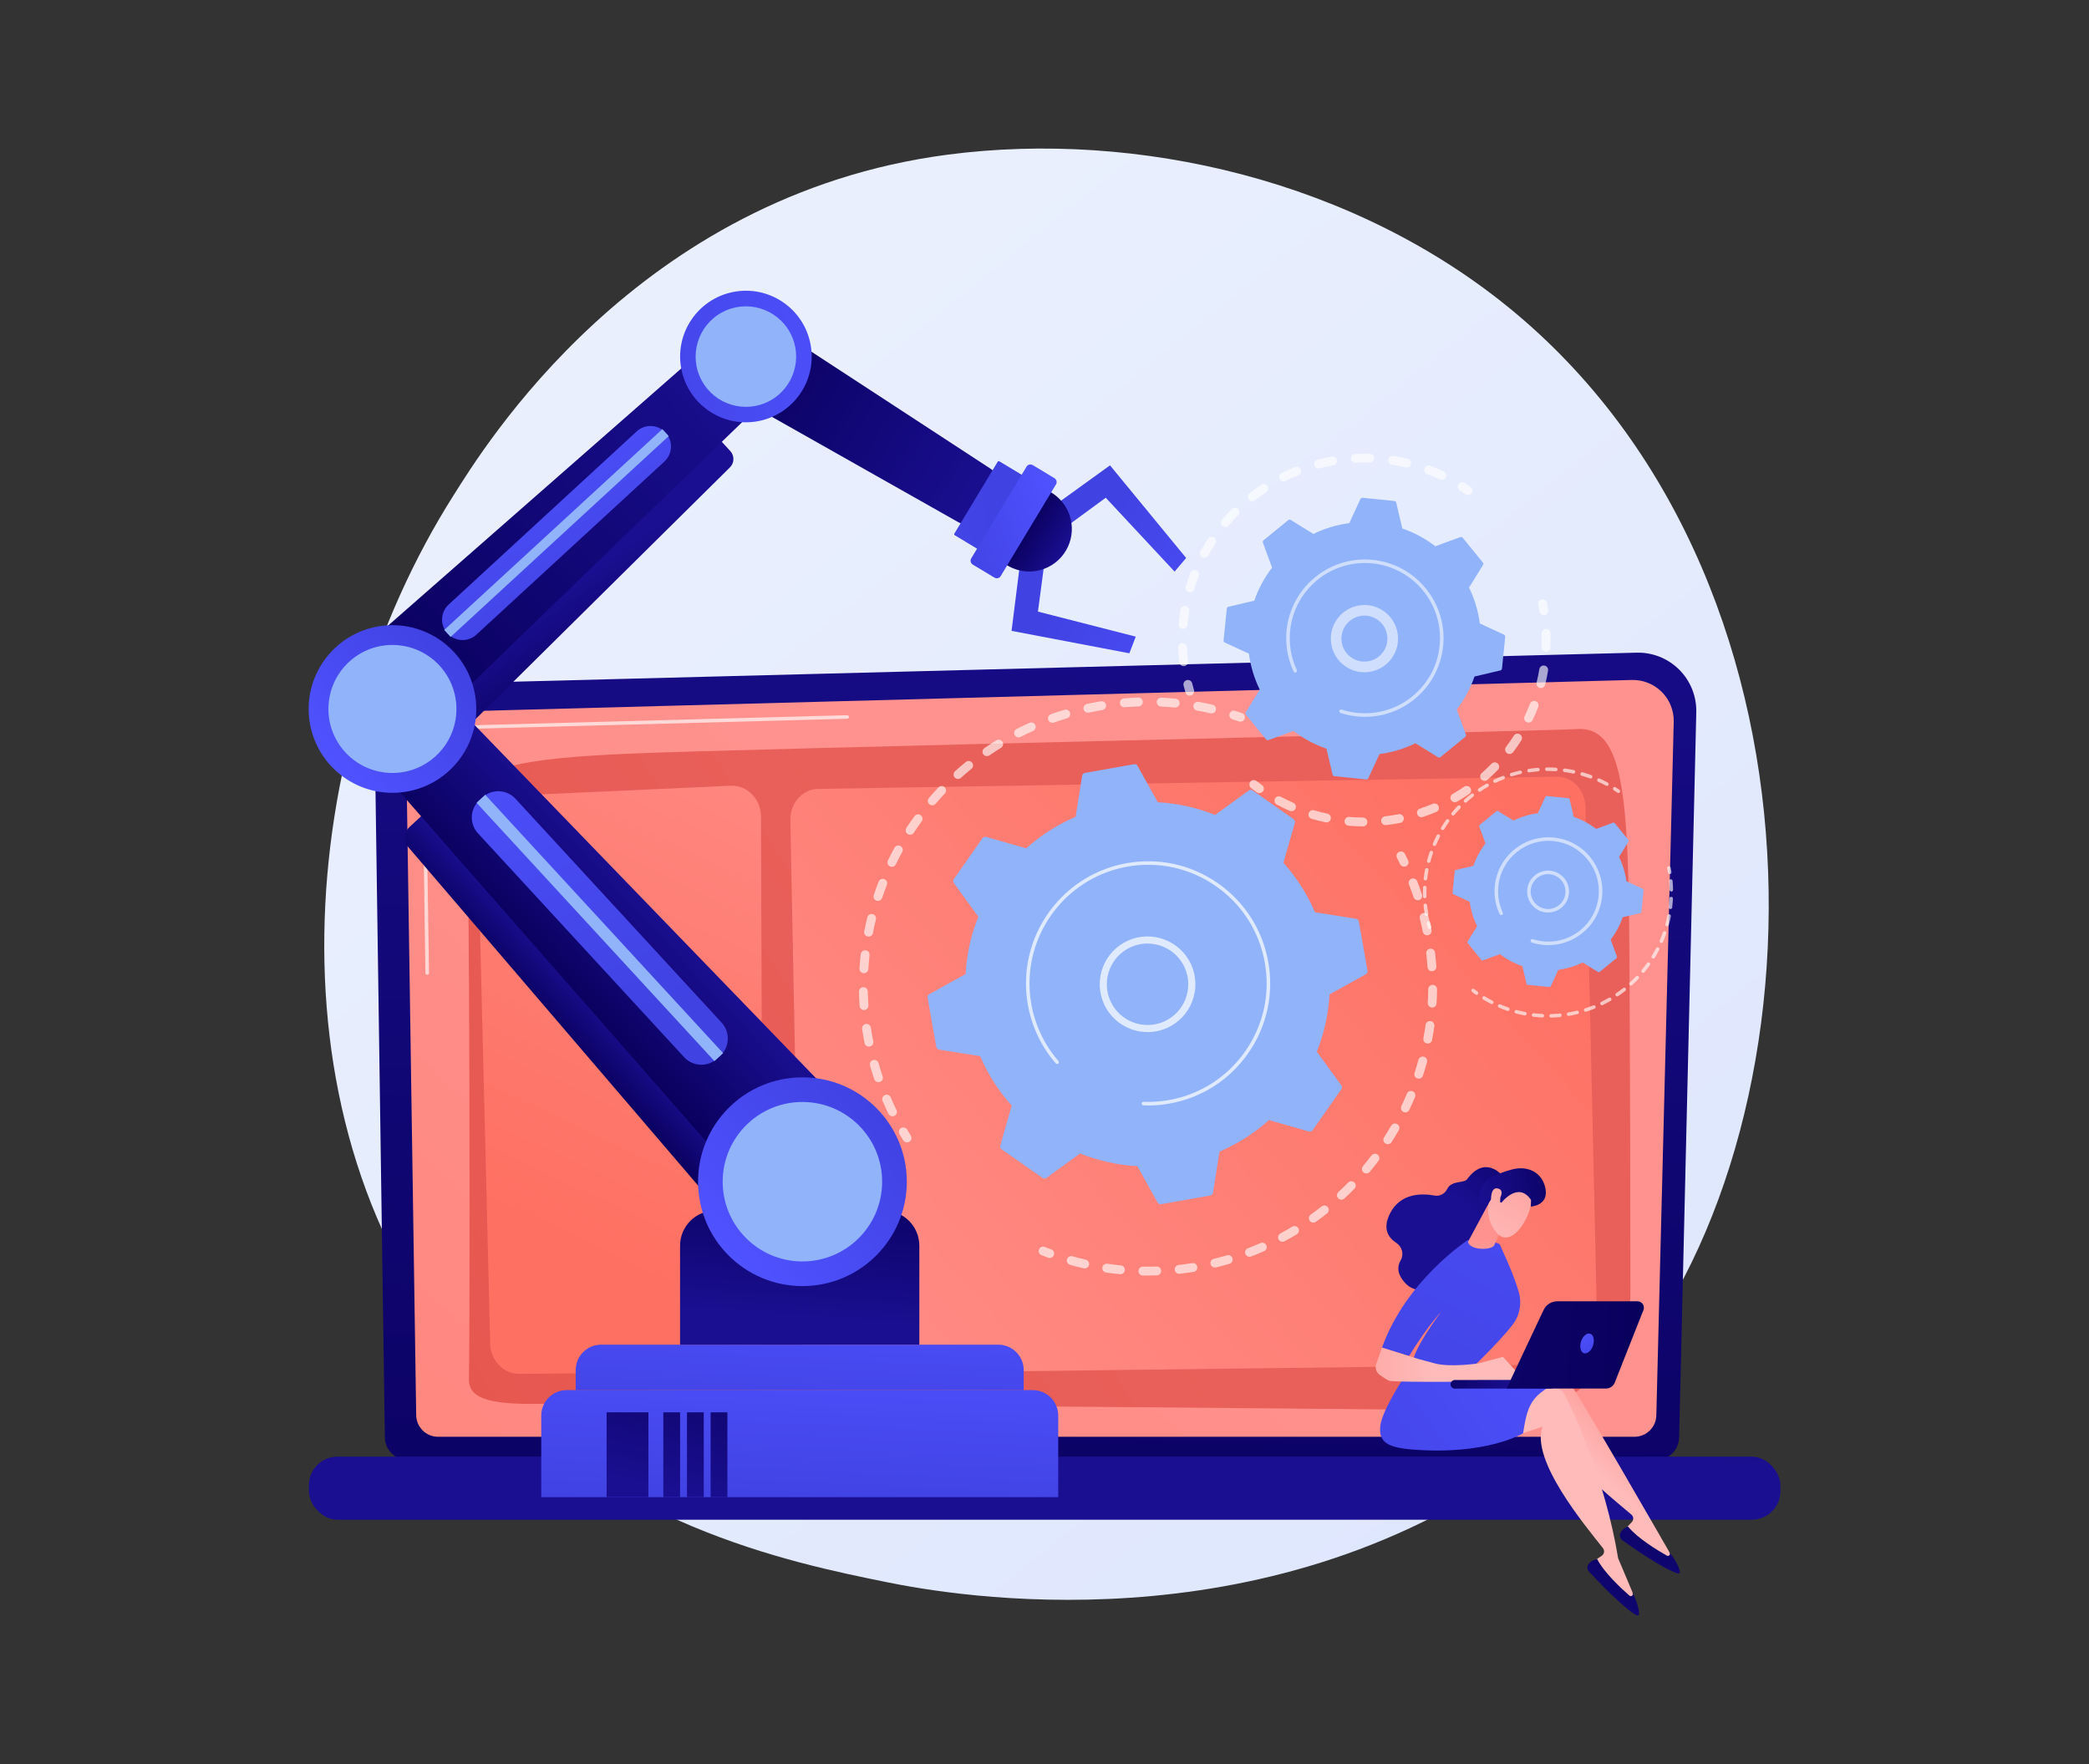 <?xml version="1.0" encoding="UTF-8"?>
<svg id="Layer_1" xmlns="http://www.w3.org/2000/svg" xmlns:xlink="http://www.w3.org/1999/xlink" viewBox="0 0 752 635">
  <rect x="0" y="0" width="752" height="635" fill="#333333" stroke="none"/>
  <defs>
    <style>
      .cls-1 {
        fill: url(#linear-gradient-15);
      }

      .cls-2 {
        fill: url(#linear-gradient-13);
      }

      .cls-3 {
        fill: url(#linear-gradient-28);
      }

      .cls-4 {
        fill: url(#linear-gradient-42);
      }

      .cls-5 {
        fill: url(#linear-gradient-2);
      }

      .cls-6 {
        fill: url(#linear-gradient-43);
      }

      .cls-7 {
        fill: url(#linear-gradient-25);
      }

      .cls-8 {
        fill: url(#linear-gradient-10);
      }

      .cls-9 {
        fill: url(#linear-gradient-12);
      }

      .cls-10 {
        fill: url(#linear-gradient-40);
      }

      .cls-11 {
        fill: url(#linear-gradient-27);
      }

      .cls-12 {
        fill: url(#linear-gradient-37);
      }

      .cls-13, .cls-14, .cls-15 {
        fill: #fff;
      }

      .cls-16 {
        fill: url(#linear-gradient-39);
      }

      .cls-17 {
        fill: url(#linear-gradient-26);
      }

      .cls-18 {
        fill: url(#linear-gradient-4);
      }

      .cls-19 {
        fill: url(#linear-gradient-35);
      }

      .cls-20 {
        fill: url(#linear-gradient-30);
      }

      .cls-21 {
        fill: url(#linear-gradient-44);
      }

      .cls-22 {
        fill: url(#linear-gradient-3);
      }

      .cls-23 {
        fill: url(#linear-gradient-34);
      }

      .cls-14 {
        opacity: .72;
      }

      .cls-24 {
        fill: url(#linear-gradient-5);
      }

      .cls-25 {
        fill: url(#linear-gradient-38);
      }

      .cls-26 {
        fill: url(#linear-gradient-22);
      }

      .cls-27 {
        fill: url(#linear-gradient-24);
      }

      .cls-28 {
        fill: url(#linear-gradient-33);
      }

      .cls-29 {
        fill: url(#linear-gradient-8);
      }

      .cls-30 {
        opacity: .66;
      }

      .cls-31 {
        fill: url(#linear-gradient-14);
      }

      .cls-32 {
        fill: url(#linear-gradient-29);
      }

      .cls-15 {
        opacity: .56;
      }

      .cls-33 {
        fill: url(#linear-gradient-20);
      }

      .cls-34 {
        fill: url(#linear-gradient-17);
      }

      .cls-35 {
        fill: url(#linear-gradient-7);
      }

      .cls-36 {
        fill: url(#linear-gradient-9);
      }

      .cls-37 {
        fill: url(#linear-gradient-11);
      }

      .cls-38 {
        fill: url(#linear-gradient-19);
      }

      .cls-39 {
        fill: url(#linear-gradient-6);
      }

      .cls-40 {
        fill: #91b3fa;
      }

      .cls-41 {
        fill: url(#linear-gradient-36);
      }

      .cls-42 {
        fill: url(#linear-gradient-21);
      }

      .cls-43 {
        fill: url(#linear-gradient-45);
      }

      .cls-44 {
        opacity: .64;
      }

      .cls-45 {
        fill: url(#linear-gradient-32);
      }

      .cls-46 {
        fill: url(#linear-gradient-41);
      }

      .cls-47 {
        fill: url(#linear-gradient-16);
      }

      .cls-48 {
        fill: url(#linear-gradient);
      }

      .cls-49 {
        fill: url(#linear-gradient-23);
      }

      .cls-50 {
        fill: url(#linear-gradient-31);
      }

      .cls-51 {
        fill: url(#linear-gradient-18);
      }
    </style>
    <linearGradient id="linear-gradient" x1="704.32" y1="730.09" x2="239.46" y2="152.77" gradientUnits="userSpaceOnUse">
      <stop offset="0" stop-color="#dae3fe"/>
      <stop offset="1" stop-color="#e9effd"/>
    </linearGradient>
    <linearGradient id="linear-gradient-2" x1="363.07" y1="621.99" x2="377.42" y2="110.23" gradientUnits="userSpaceOnUse">
      <stop offset="0" stop-color="#09005d"/>
      <stop offset="1" stop-color="#1a0f91"/>
    </linearGradient>
    <linearGradient id="linear-gradient-3" x1="392.67" y1="365.69" x2="-192.66" y2="1034.23" gradientUnits="userSpaceOnUse">
      <stop offset="0" stop-color="#ff928e"/>
      <stop offset="1" stop-color="#fe7062"/>
    </linearGradient>
    <linearGradient id="linear-gradient-4" x1="-184.11" y1="749.11" x2="373.57" y2="388.48" gradientUnits="userSpaceOnUse">
      <stop offset="0" stop-color="#e1473d"/>
      <stop offset="1" stop-color="#e9605a"/>
    </linearGradient>
    <linearGradient id="linear-gradient-5" x1="408.81" y1="201.32" x2="378.48" y2="510.86" xlink:href="#linear-gradient-2"/>
    <linearGradient id="linear-gradient-6" x1="313.15" y1="200.69" x2="197.4" y2="444.61" xlink:href="#linear-gradient-3"/>
    <linearGradient id="linear-gradient-7" x1="258.84" y1="540.78" x2="544.86" y2="284.43" xlink:href="#linear-gradient-3"/>
    <linearGradient id="linear-gradient-8" x1="1347.86" y1="529.73" x2="1368.63" y2="506.43" gradientTransform="translate(-773.54)" gradientUnits="userSpaceOnUse">
      <stop offset="0" stop-color="#febbba"/>
      <stop offset="1" stop-color="#ff928e"/>
    </linearGradient>
    <linearGradient id="linear-gradient-9" x1="-11183.28" y1="-5271.03" x2="-11187.39" y2="-5208.02" gradientTransform="translate(-11759.38 335.59) rotate(-153.82) scale(1 -1)" xlink:href="#linear-gradient-2"/>
    <linearGradient id="linear-gradient-10" x1="13807.49" y1="516.5" x2="13990.62" y2="401.86" gradientTransform="translate(-13203.6)" xlink:href="#linear-gradient-8"/>
    <linearGradient id="linear-gradient-11" x1="-8497.47" y1="-7100.65" x2="-8501.58" y2="-7037.65" gradientTransform="translate(-10473.7 945.72) rotate(-142.14) scale(1 -1)" xlink:href="#linear-gradient-2"/>
    <linearGradient id="linear-gradient-12" x1="573.72" y1="471.76" x2="464.93" y2="550.15" gradientUnits="userSpaceOnUse">
      <stop offset="0" stop-color="#4f52ff"/>
      <stop offset="1" stop-color="#4042e2"/>
    </linearGradient>
    <linearGradient id="linear-gradient-13" x1="-15524.95" y1="-1633.87" x2="-15511.79" y2="-1600.85" gradientTransform="translate(-14651.59 -3148.41) rotate(-160.83) scale(1 -1)" xlink:href="#linear-gradient-2"/>
    <linearGradient id="linear-gradient-14" x1="575.8" y1="361.23" x2="499.28" y2="528.63" xlink:href="#linear-gradient-12"/>
    <linearGradient id="linear-gradient-15" x1="-15614.68" y1="491.27" x2="-15561.36" y2="491.27" gradientTransform="translate(-15099.36) rotate(-180) scale(1 -1)" xlink:href="#linear-gradient-8"/>
    <linearGradient id="linear-gradient-16" x1="-16986.22" y1="-500.73" x2="-16983.61" y2="-519.8" gradientTransform="translate(-16440.94 -252.69) rotate(-175.89) scale(1 -1)" xlink:href="#linear-gradient-8"/>
    <linearGradient id="linear-gradient-17" x1="-10823.48" y1="-3584.27" x2="-10798.94" y2="-3627.95" gradientTransform="translate(-8375.51 -6663.16) rotate(-123.08) scale(1 -1)" xlink:href="#linear-gradient-8"/>
    <linearGradient id="linear-gradient-18" x1="-10818.2" y1="-3622.31" x2="-10805.93" y2="-3591.53" gradientTransform="translate(-8375.51 -6663.16) rotate(-123.08) scale(1 -1)" xlink:href="#linear-gradient-2"/>
    <linearGradient id="linear-gradient-19" x1="-10818.26" y1="-3581.34" x2="-10793.72" y2="-3625.01" gradientTransform="translate(-8375.51 -6663.16) rotate(-123.08) scale(1 -1)" xlink:href="#linear-gradient-8"/>
    <linearGradient id="linear-gradient-20" x1="-15375.45" y1="35.2" x2="-15403.35" y2="42.84" gradientTransform="translate(-14837.5 -304.05) rotate(-177.17) scale(1 -1)" xlink:href="#linear-gradient-2"/>
    <linearGradient id="linear-gradient-21" x1="-4138.41" y1="486.17" x2="-3887.54" y2="465.06" gradientTransform="translate(-3548.25) rotate(-180) scale(1 -1)" xlink:href="#linear-gradient-2"/>
    <linearGradient id="linear-gradient-22" x1="-15666.84" y1="477.85" x2="-15675.82" y2="491.37" gradientTransform="translate(-15099.36) rotate(-180) scale(1 -1)" xlink:href="#linear-gradient-12"/>
    <linearGradient id="linear-gradient-23" x1="289.69" y1="514.72" x2="288.82" y2="528.19" xlink:href="#linear-gradient-2"/>
    <linearGradient id="linear-gradient-24" x1="290.03" y1="477.53" x2="286.99" y2="543.56" xlink:href="#linear-gradient-12"/>
    <linearGradient id="linear-gradient-25" x1="289.64" y1="459.58" x2="287.03" y2="514.75" xlink:href="#linear-gradient-12"/>
    <linearGradient id="linear-gradient-26" x1="291.12" y1="421.81" x2="287.25" y2="474.61" xlink:href="#linear-gradient-2"/>
    <linearGradient id="linear-gradient-27" x1="237.41" y1="474.18" x2="223.59" y2="533.52" xlink:href="#linear-gradient-2"/>
    <linearGradient id="linear-gradient-28" x1="252.51" y1="477.69" x2="238.69" y2="537.04" xlink:href="#linear-gradient-2"/>
    <linearGradient id="linear-gradient-29" x1="260.59" y1="479.57" x2="246.76" y2="538.92" xlink:href="#linear-gradient-2"/>
    <linearGradient id="linear-gradient-30" x1="268.66" y1="481.45" x2="254.84" y2="540.8" xlink:href="#linear-gradient-2"/>
    <linearGradient id="linear-gradient-31" x1="1068.48" y1="3707.25" x2="1087.38" y2="3707.25" gradientTransform="translate(-3093.71 -1627.5) rotate(-42.64)" xlink:href="#linear-gradient-2"/>
    <linearGradient id="linear-gradient-32" x1="1081.27" y1="3691.24" x2="1127.12" y2="3691.24" gradientTransform="translate(-3093.71 -1627.5) rotate(-42.64)" xlink:href="#linear-gradient-2"/>
    <linearGradient id="linear-gradient-33" x1="1136.77" y1="3594.77" x2="1094.47" y2="3718.25" gradientTransform="translate(-890.07 -3350.8)" xlink:href="#linear-gradient-12"/>
    <linearGradient id="linear-gradient-34" x1="1060.23" y1="3801.18" x2="1135.36" y2="3801.18" gradientTransform="translate(-3093.71 -1627.5) rotate(-42.64)" xlink:href="#linear-gradient-12"/>
    <linearGradient id="linear-gradient-35" x1="1174.91" y1="3622.42" x2="1180.12" y2="3585.93" gradientTransform="translate(-3093.71 -1627.5) rotate(-42.64)" xlink:href="#linear-gradient-2"/>
    <linearGradient id="linear-gradient-36" x1="1102.97" y1="3570.91" x2="1282.55" y2="3570.91" gradientTransform="translate(-3093.71 -1627.5) rotate(-42.64)" xlink:href="#linear-gradient-2"/>
    <linearGradient id="linear-gradient-37" x1="1196.85" y1="3534.25" x2="1186.07" y2="3597.4" gradientTransform="translate(-3093.71 -1627.5) rotate(-42.64)" xlink:href="#linear-gradient-12"/>
    <linearGradient id="linear-gradient-38" x1="1074.31" y1="3576.05" x2="1134.64" y2="3576.05" gradientTransform="translate(-2754.06 -2116.86) rotate(-33.51)" xlink:href="#linear-gradient-12"/>
    <linearGradient id="linear-gradient-39" x1="-1244.53" y1="-1897.58" x2="-1138.14" y2="-1897.58" gradientTransform="translate(341.29 2393.76) rotate(31.31)" xlink:href="#linear-gradient-2"/>
    <linearGradient id="linear-gradient-40" x1="-1204.15" y1="-1931.06" x2="-1281.47" y2="-1857.65" gradientTransform="translate(-91.86 2366.1) rotate(42.3)" xlink:href="#linear-gradient-12"/>
    <linearGradient id="linear-gradient-41" x1="-1208.36" y1="-1834.71" x2="-1135.85" y2="-1898.09" gradientTransform="translate(-1545.66 1311.54) rotate(90.22)" xlink:href="#linear-gradient-12"/>
    <linearGradient id="linear-gradient-42" x1="-1033.11" y1="-1917.18" x2="-1097.01" y2="-1917.95" gradientTransform="translate(341.29 2393.76) rotate(31.31)" xlink:href="#linear-gradient-12"/>
    <linearGradient id="linear-gradient-43" x1="-1033.6" y1="-1876.13" x2="-1097.5" y2="-1876.9" gradientTransform="translate(341.29 2393.76) rotate(31.31)" xlink:href="#linear-gradient-12"/>
    <linearGradient id="linear-gradient-44" x1="-1122.16" y1="-1897.57" x2="-1104.69" y2="-1897.57" gradientTransform="translate(341.29 2393.76) rotate(31.31)" xlink:href="#linear-gradient-2"/>
    <linearGradient id="linear-gradient-45" x1="-1114.1" y1="-1911.26" x2="-1142.84" y2="-1877.48" gradientTransform="translate(341.29 2393.76) rotate(31.31)" xlink:href="#linear-gradient-12"/>
  </defs>
  <path class="cls-48" d="M576.44,502.41c-10.68,11.24-20.78,18.49-28.76,24.22-93.83,67.32-204.85,47.7-228.45,42.91-34.84-7.08-102.2-20.76-150.89-78.02-73.67-86.64-62.2-223.13-5.06-313.23,10.45-16.48,65.67-107.95,177.89-122.62,67.91-8.88,147.08,9.03,204.41,57.06,120.34,100.82,111.77,304.5,30.86,389.69Z"/>
  <g>
    <g>
      <path class="cls-5" d="M604.45,517.31c0,4.57-3.74,8.3-8.31,8.3H146.85c-4.57,0-8.31-3.74-8.31-8.3l-3.74-258.2c0-4.57,5.38-13.48,15.24-12.81l439.1-11.36c5.73-.15,11.28,2.06,15.34,6.11,4.06,4.05,6.28,9.58,6.15,15.31l-6.17,260.96Z"/>
      <path class="cls-22" d="M596.25,509.34c0,4.32-3.54,7.86-7.86,7.86H157.68c-4.32,0-7.86-3.54-7.86-7.86l-3.53-234.4c.42-14.11,12.78-19.18,20.28-18.88l420.84-11.29c4.03-.11,7.92,1.44,10.78,4.29s4.42,6.74,4.32,10.77l-6.26,249.5Z"/>
      <g class="cls-30">
        <path class="cls-13" d="M153.79,350.89c-.35,0-.63-.28-.64-.63l-1.07-72.8c.02-4.86,1.52-8.75,4.45-11.56,5.34-5.11,13.69-4.85,14.04-4.84l134.39-3.61s.01,0,.02,0c.34,0,.63.27.64.62,0,.35-.27.65-.62.65l-134.43,3.61c-.37-.01-8.2-.25-13.15,4.49-2.67,2.56-4.04,6.14-4.06,10.63l1.07,72.79c0,.35-.28.64-.63.65h0Z"/>
      </g>
      <path class="cls-18" d="M168.8,496.34c.45-19.37.28-190.93-.83-205.74-1.11-14.82,21.96-17.6,57.39-19.26,35.43-1.67,334.34-8.27,342.04-8.89,17.3-1.4,18.76,24.43,19.15,80.59.23,33.3.33,85.39.37,122.14.02,23.67-19.27,42.8-42.94,42.58-97.59-.91-328.81-3-345.44-2.5-21.12.63-29.92-1.23-29.74-8.91Z"/>
    </g>
    <rect class="cls-24" x="111.2" y="524.36" width="529.71" height="22.69" rx="10.26" ry="10.26"/>
    <g>
      <path class="cls-39" d="M171.89,297.89l4.57,185.8c.15,6.08,4.85,10.93,10.56,10.87l77.27-.73c5.73-.05,10.33-5.03,10.31-11.14l-.65-188.74c-.02-6.33-4.98-11.38-10.91-11.11l-81.19,3.68c-5.68.26-10.1,5.32-9.95,11.38Z"/>
      <path class="cls-35" d="M284.51,295.31l3.7,188.19c.12,6.12,4.71,11.01,10.28,10.94l266.55-3.27c5.62-.07,10.1-5.17,9.96-11.35l-4.27-189.34c-.14-6.12-4.75-10.99-10.32-10.9l-265.99,4.41c-5.6.09-10.04,5.16-9.92,11.31Z"/>
    </g>
  </g>
  <g>
    <path class="cls-29" d="M600.93,558.69c-.06-.02-34.01-59.48-38.6-65.07-.77-.94-1.97-1.42-3.17-1.28l-9.48,1.13-11.13,24.08,18.55-10.8c-1.84,12.69,21.99,31.55,30.16,38.44.83.7.9,1.95.15,2.73l-3.26,3.41c5.36,5.43,11.54,8.91,18.51,10.53l-1.72-3.17Z"/>
    <path class="cls-36" d="M586.03,549.49s-2.08.67-2.79,2.53c-.34.89.03,1.89.8,2.44,3.43,2.46,14.74,10.39,19.95,11.94.43.13.83-.26.74-.7-.27-1.21-1.13-3.63-3.92-7.18l.25.51c.32.64-.38,1.31-1,.96-3.49-1.97-10.6-6.28-14.03-10.5Z"/>
    <path class="cls-8" d="M587.71,573.28c-.06-.04-5.15-12.31-5.21-12.35-4.67-28.43-16.06-52.79-19.43-59.19-.57-1.08-1.64-1.79-2.85-1.89l-9.51-.81-15.78,21.33,20.35-6.82c-4.37,12.06,15.15,35.35,21.76,43.75.67.85.48,2.09-.41,2.71l-3.89,2.68c4.15,6.4,9.49,11.06,16,14.05l-1.04-3.45Z"/>
    <path class="cls-37" d="M574.97,561.26s-2.17.24-3.24,1.91c-.51.8-.36,1.86.29,2.56,2.86,3.1,12.33,13.15,17.13,15.73.39.21.87-.09.86-.53-.02-1.24-.38-3.79-2.39-7.82l.14.55c.18.69-.64,1.2-1.18.73-3.02-2.64-9.11-8.3-11.61-13.12Z"/>
    <path class="cls-9" d="M506.21,494.54s-8.6,12.79-9.31,18.63c-.71,5.84,2.38,7.85,11.38,8.6,26.79,2.21,40-5.81,40-5.81,1.83-11.69,3.14-14.66,18.44-21.01,0,0-19.36,1.54-23.26.03-3.9-1.51-37.26-.43-37.26-.43Z"/>
    <g>
      <path class="cls-2" d="M540.51,422.86s-5.99-7.09-12.36,1.61c-1.15,1.58-5.58.28-7.21,3.57-.84,1.7-2.65,2.67-4.52,2.33-4.65-.86-12.24-.93-16,6.35-2.86,5.56-.65,8.81,2.21,10.67,2.1,1.36,2.85,4.13,1.58,6.29-1.22,2.07-1.45,4.87,1.7,8.25,7.05,7.56,21.02-4.8,21.02-4.8l11.09-26.2,2.48-8.06Z"/>
      <path class="cls-31" d="M529.47,492.85s10.02-9.54,14.95-15.86c2.67-3.41,3.5-7.91,2.27-12.06-2.25-7.58-6.25-15.44-6.62-16.66-.56-1.87-11.79-1.8-11.79-1.8,0,0-22.1,14.34-30.78,38.64l9.75,3.04s5.77-9.68,11.47-15.84c0,0-9.87,13.03-10.21,18.37l20.96,2.17Z"/>
      <path class="cls-1" d="M548.55,496.61l-7.53-8.19-8.69,2.34s-10.13,1.57-15.93,0l-5.8-1.57-13.11-4.08-2.06,5.82c-.52,1.48,0,3.12,1.28,4.02,1.13.81,2.46,1.69,3.31,2.06,1.73.76,39.76.24,39.76.24l8.77-.64Z"/>
      <path class="cls-47" d="M536,432.97l-7.55,14.04c.5,3.06,8.22,3.15,9.41,1.32.12-.19.19-.4.24-.62l4.52-9.38c.19-.91-2.31-4-3.14-4.44l-3-1.6c-1.16-.62,3.67-.66-.47.67Z"/>
      <g>
        <path class="cls-34" d="M551.27,429.68s.85,4.74-2.88,10.77c-3.73,6.03-7.44,5.76-9.33,3.61-1.89-2.15-4.14-5.73-3.12-11.75,1.03-6.01,14.03-8.68,15.32-2.63Z"/>
        <path class="cls-51" d="M540.47,432.96s6.04-7.93,10.67-1.02l-.08,2.39s6.03-.28,5.37-5.84c-.65-5.55-5.57-9.35-12.39-7.45-6.82,1.9-10.81,4.06-11.58,8.79-.77,4.74,3.1,3.96,3.1,3.96,0,0,1.48-3.27,3.26-3.49,1.78-.22,1.14,2.36,1.14,2.36l.51.29Z"/>
        <path class="cls-38" d="M539.08,432.75s3.13-4.06.28-4.9c-2.85-.84-2.74,3.98-2.55,5.77l2.27-.87Z"/>
      </g>
    </g>
    <g>
      <path class="cls-33" d="M523.64,499.86s.05,0,.08,0l34.62-.04c.86,0,1.55-.7,1.55-1.55,0-.86-.7-1.56-1.55-1.55l-34.62.04c-.86,0-1.55.7-1.55,1.55,0,.83.65,1.51,1.47,1.55Z"/>
      <path class="cls-42" d="M589.46,468.42h-28.83c-2.13,0-4.06,1.23-4.97,3.15l-13.33,28.26h35.83c1.37,0,2.6-.84,3.11-2.11l10.34-26.15c.6-1.51-.52-3.15-2.14-3.15Z"/>
      <path class="cls-26" d="M569.15,482.91c-.62,1.94-.16,3.83,1.03,4.21,1.19.38,2.67-.88,3.29-2.82.62-1.94.16-3.83-1.03-4.21-1.19-.38-2.67.88-3.29,2.82Z"/>
    </g>
  </g>
  <g>
    <g>
      <path class="cls-49" d="M404.93,538.93h-234.1c-2.09,0-3.79,1.7-3.79,3.79s1.7,3.79,3.79,3.79h234.1c2.09,0,3.79-1.7,3.79-3.79s-1.7-3.79-3.79-3.79Z"/>
      <path class="cls-27" d="M371.78,500.4h-167.78c-5.06,0-9.16,4.1-9.16,9.16v29.37h186.1v-29.37c0-5.06-4.1-9.16-9.16-9.16Z"/>
      <path class="cls-7" d="M359.36,484.04h-142.96c-5.06,0-9.16,4.1-9.16,9.16v7.21h161.27v-7.21c0-5.06-4.1-9.16-9.16-9.16Z"/>
      <path class="cls-17" d="M257.48,435.77h60.8c6.99,0,12.66,5.67,12.66,12.66v35.61h-86.13v-35.61c0-6.99,5.67-12.66,12.66-12.66Z"/>
      <g>
        <rect class="cls-11" x="218.37" y="508.4" width="15.04" height="30.53"/>
        <rect class="cls-3" x="238.78" y="508.4" width="6.04" height="30.53"/>
        <rect class="cls-32" x="247.3" y="508.4" width="6.04" height="30.53"/>
        <rect class="cls-20" x="255.81" y="508.4" width="6.04" height="30.53"/>
      </g>
    </g>
    <g>
      <g>
        <path class="cls-50" d="M147.44,297.66c-2.1,1.93-2.28,5.18-.41,7.34l117.85,137.62c1.95,2.25,5.37,2.44,7.56.42l10.03-9.23-129.8-140.97-5.23,4.82Z"/>
        <path class="cls-45" d="M163.58,253.45c-4.01-4.18-10.63-4.39-14.9-.46l-10.57,9.73c-4.26,3.93-4.6,10.54-.77,14.88l140.62,160.36,29.48-27.14c2.39-2.2,2.5-5.94.24-8.28l-144.11-149.09Z"/>
        <path class="cls-28" d="M215.17,270.85h1.5c4.65,0,8.43,3.78,8.43,8.43v109.55c0,4.65-3.78,8.43-8.43,8.43h-1.5c-4.65,0-8.43-3.78-8.43-8.43v-109.55c0-4.65,3.78-8.43,8.43-8.43Z" transform="translate(-169.2 234.57) rotate(-42.64)"/>
        <rect class="cls-40" x="213.8" y="270.85" width="4.24" height="126.41" transform="translate(-169.19 234.56) rotate(-42.64)"/>
      </g>
      <g>
        <circle class="cls-23" cx="288.86" cy="425.38" r="37.57"/>
        <circle class="cls-40" cx="288.86" cy="425.38" r="28.7" transform="translate(-139.43 709.92) rotate(-89.42)"/>
      </g>
    </g>
    <g>
      <g>
        <path class="cls-19" d="M145.83,262.4l7.41,8.05c1.62,1.76,4.37,1.83,6.08.16l103.42-102.34c1.64-1.6,1.71-4.21.16-5.9l-3.87-4.2-113.2,104.23Z"/>
        <path class="cls-41" d="M264.86,126.53l7.82,8.49c3.15,3.42,2.99,8.74-.37,11.96l-123.15,119.03-21.79-23.67c-1.77-1.92-1.61-4.92.35-6.64l125.19-109.79c3.49-3.08,8.8-2.81,11.95.62Z"/>
        <path class="cls-12" d="M229.19,155.3l-67.67,62.31c-2.99,2.76-3.19,7.42-.43,10.41,2.76,2.99,7.42,3.19,10.41.43l67.67-62.31c2.99-2.76,3.19-7.42.43-10.41-2.76-2.99-7.42-3.19-10.41-.43Z"/>
        <rect class="cls-40" x="198.65" y="138.51" width="3.4" height="106.73" transform="translate(194.89 469.23) rotate(-132.64)"/>
      </g>
      <g>
        <circle class="cls-25" cx="141.27" cy="255.23" r="30.17" transform="translate(-38.7 25.64) rotate(-9.13)"/>
        <circle class="cls-40" cx="141.27" cy="255.23" r="23.04" transform="translate(-133.01 354.57) rotate(-80.95)"/>
      </g>
    </g>
    <g>
      <path class="cls-16" d="M357.41,177.08l-4.71,7.74c-1.9,3.12-5.33,4.52-7.73,3.15l-88.35-49.93,13.13-21.58c1.06-1.75,3.01-2.49,4.3-1.65l82.6,53.96c2.32,1.5,2.65,5.19.75,8.31Z"/>
      <g>
        <circle class="cls-10" cx="268.51" cy="128.35" r="23.68" transform="translate(-19.54 53.53) rotate(-10.99)"/>
        <circle class="cls-40" cx="268.51" cy="128.35" r="18.09" transform="translate(-28.75 142.86) rotate(-28.34)"/>
      </g>
      <g>
        <rect class="cls-46" x="340.47" y="176.52" width="31.08" height="10.86" rx=".41" ry=".41" transform="translate(16.35 392.86) rotate(-58.91)"/>
        <polygon class="cls-4" points="379.79 181.79 399.58 167.51 426.99 200.85 422.83 205.76 398.05 179.17 382.74 190.38 379.79 181.79"/>
        <polygon class="cls-6" points="367.19 202.88 364.14 227.09 406.55 235.17 408.86 229.17 373.64 220.16 376.14 201.35 367.19 202.88"/>
        <path class="cls-21" d="M360.8,202.25c4.07,3.33,9.75,4.48,15.04,2.52,7.94-2.94,11.99-11.75,9.05-19.69-1.49-4.02-4.48-7.04-8.1-8.66l-15.99,25.83Z"/>
        <path class="cls-43" d="M352.1,196.88l-2.5,4.15c-.45.75-.17,1.75.63,2.23l7.7,4.64c.8.48,1.82.27,2.27-.48l19.96-33.09c.45-.75.17-1.75-.63-2.23l-7.7-4.64c-.8-.48-1.82-.27-2.27.48l-2.29,3.8-15.16,25.14Z"/>
      </g>
    </g>
  </g>
  <g>
    <g class="cls-44">
      <path class="cls-13" d="M326.51,411.23c-.53,0-1.05-.26-1.35-.75-.46-.73-.91-1.47-1.35-2.21-.45-.76-.2-1.74.56-2.19.76-.45,1.74-.2,2.19.56.43.72.86,1.43,1.31,2.14.47.75.24,1.73-.5,2.2-.26.17-.56.25-.85.25Z"/>
      <path class="cls-13" d="M321.27,401.83c-.59,0-1.16-.33-1.43-.89-.75-1.54-1.47-3.11-2.14-4.67-.35-.81.03-1.75.84-2.09.81-.35,1.75.03,2.09.84.65,1.51,1.35,3.03,2.08,4.52.39.79.06,1.75-.73,2.13-.23.11-.46.16-.7.16ZM316.22,389.56c-.67,0-1.29-.42-1.51-1.09-.54-1.61-1.05-3.26-1.52-4.9-.24-.85.25-1.73,1.1-1.97.85-.24,1.73.25,1.97,1.1.45,1.6.95,3.2,1.48,4.76.28.83-.17,1.74-1,2.02-.17.06-.34.08-.51.08ZM312.79,376.74c-.74,0-1.41-.52-1.56-1.28-.33-1.67-.63-3.37-.88-5.06-.13-.87.47-1.68,1.34-1.81.87-.13,1.68.47,1.81,1.34.24,1.64.53,3.29.86,4.91.17.86-.39,1.7-1.25,1.88-.11.02-.21.03-.31.03ZM311.03,363.59c-.83,0-1.53-.64-1.59-1.49-.12-1.7-.19-3.43-.23-5.13-.02-.88.68-1.61,1.56-1.62,0,0,.02,0,.03,0,.87,0,1.58.69,1.59,1.56.03,1.65.11,3.33.22,4.97.06.88-.6,1.64-1.48,1.7-.04,0-.07,0-.11,0ZM310.99,350.32s-.07,0-.1,0c-.88-.05-1.55-.81-1.49-1.69.11-1.71.26-3.43.45-5.13.1-.87.89-1.5,1.76-1.41.88.1,1.5.89,1.41,1.76-.18,1.64-.33,3.31-.43,4.97-.05.85-.75,1.5-1.59,1.5ZM312.67,337.15c-.1,0-.2,0-.31-.03-.86-.17-1.43-1.01-1.26-1.87.33-1.68.7-3.37,1.11-5.02.21-.86,1.08-1.38,1.93-1.17.86.21,1.38,1.08,1.17,1.93-.4,1.6-.76,3.24-1.07,4.87-.15.76-.82,1.29-1.56,1.29ZM316.05,324.31c-.17,0-.34-.03-.51-.08-.84-.28-1.29-1.18-1.01-2.02.54-1.62,1.13-3.25,1.75-4.83.32-.82,1.24-1.23,2.07-.91.82.32,1.23,1.24.91,2.06-.6,1.54-1.17,3.11-1.7,4.68-.22.67-.85,1.09-1.51,1.09ZM321.06,312.03c-.23,0-.47-.05-.7-.16-.79-.38-1.12-1.34-.74-2.13.75-1.54,1.54-3.07,2.36-4.57.42-.77,1.39-1.06,2.16-.63.77.42,1.06,1.39.63,2.16-.79,1.45-1.56,2.94-2.28,4.43-.28.57-.84.9-1.44.9ZM327.61,300.49c-.3,0-.6-.08-.87-.26-.74-.48-.94-1.47-.46-2.21.94-1.43,1.92-2.85,2.92-4.22.52-.71,1.51-.87,2.23-.35.71.52.87,1.52.35,2.23-.97,1.33-1.92,2.71-2.83,4.09-.31.47-.82.72-1.33.72ZM335.59,289.89c-.37,0-.74-.13-1.04-.38-.67-.57-.74-1.58-.17-2.25,1.11-1.29,2.27-2.57,3.44-3.81.61-.64,1.61-.67,2.25-.06.64.61.67,1.61.06,2.25-1.14,1.2-2.26,2.44-3.33,3.69-.32.37-.76.56-1.21.56ZM344.86,280.4c-.44,0-.87-.18-1.19-.53-.59-.65-.53-1.66.12-2.25,1.26-1.14,2.58-2.26,3.9-3.33.68-.56,1.69-.45,2.24.23.56.68.45,1.69-.23,2.24-1.28,1.04-2.55,2.13-3.78,3.23-.3.27-.69.41-1.06.41ZM355.28,272.2c-.51,0-1.01-.24-1.32-.69-.5-.73-.31-1.72.41-2.22,1.4-.96,2.85-1.9,4.3-2.8.75-.46,1.73-.23,2.19.52.46.75.23,1.73-.52,2.19-1.41.87-2.81,1.78-4.16,2.71-.28.19-.59.28-.9.28ZM366.67,265.43c-.58,0-1.14-.32-1.42-.87-.4-.78-.09-1.74.7-2.14,1.52-.78,3.08-1.52,4.63-2.22.8-.36,1.75,0,2.11.8.36.8,0,1.75-.8,2.11-1.5.67-3.01,1.4-4.49,2.15-.23.12-.48.17-.72.17ZM378.86,260.19c-.66,0-1.27-.41-1.5-1.06-.3-.83.14-1.74.97-2.04,1.6-.57,3.25-1.11,4.88-1.6.84-.25,1.73.22,1.99,1.07.25.84-.22,1.73-1.07,1.99-1.58.48-3.17,1-4.73,1.55-.18.06-.36.09-.53.09ZM436.15,256.82c-.12,0-.24-.01-.36-.04-1.61-.37-3.25-.7-4.88-.99-.87-.15-1.44-.98-1.29-1.85.15-.87.99-1.44,1.85-1.29,1.68.3,3.37.64,5.03,1.03.86.2,1.39,1.05,1.2,1.91-.17.74-.83,1.24-1.55,1.24ZM391.62,256.56c-.73,0-1.39-.51-1.56-1.26-.19-.86.36-1.71,1.22-1.9l.62-.13c1.46-.31,2.95-.59,4.42-.83.87-.15,1.69.44,1.83,1.31.14.87-.44,1.69-1.31,1.83-1.43.24-2.87.51-4.29.81l-.6.13c-.11.02-.23.04-.34.04ZM423.05,254.69c-.05,0-.1,0-.15,0-1.64-.16-3.31-.28-4.97-.35-.88-.04-1.56-.79-1.52-1.67.04-.88.77-1.55,1.67-1.52,1.71.08,3.43.2,5.12.36.88.08,1.52.86,1.43,1.74-.08.82-.77,1.44-1.59,1.44ZM404.74,254.59c-.82,0-1.52-.63-1.59-1.46-.07-.88.58-1.65,1.45-1.72,1.7-.14,3.43-.25,5.13-.31.86-.03,1.62.66,1.65,1.54.03.88-.66,1.62-1.54,1.65-1.65.06-3.32.16-4.97.3-.05,0-.09,0-.14,0Z"/>
      <path class="cls-13" d="M446.55,259.8c-.17,0-.35-.03-.52-.09-.79-.27-1.58-.53-2.38-.79-.84-.27-1.3-1.16-1.04-2,.27-.84,1.16-1.3,2-1.04.82.26,1.64.53,2.46.81.83.29,1.27,1.19.99,2.03-.23.66-.85,1.07-1.51,1.07Z"/>
    </g>
    <g class="cls-44">
      <path class="cls-13" d="M505.45,311.96c-.59,0-1.16-.33-1.44-.9-.36-.75-.74-1.5-1.12-2.24-.4-.78-.1-1.74.69-2.15.78-.4,1.74-.1,2.15.69.39.77.78,1.54,1.16,2.32.38.79.05,1.75-.74,2.13-.22.11-.46.16-.69.16Z"/>
      <path class="cls-13" d="M413.16,459.16c-.59,0-1.17,0-1.76-.01-.88-.01-1.58-.74-1.57-1.62.02-.88.73-1.6,1.62-1.57,1.63.03,3.27.02,4.9-.04.88-.03,1.62.66,1.64,1.54.03.88-.66,1.62-1.54,1.64-1.09.03-2.2.05-3.3.05ZM403.35,458.68c-.05,0-.1,0-.16,0-1.67-.16-3.36-.37-5.02-.61-.87-.13-1.47-.94-1.35-1.81.13-.87.94-1.47,1.81-1.35,1.61.24,3.24.43,4.86.59.88.08,1.52.86,1.43,1.74-.08.82-.77,1.44-1.59,1.44ZM424.47,458.53c-.8,0-1.49-.6-1.58-1.42-.1-.88.53-1.66,1.41-1.76,1.61-.18,3.25-.4,4.86-.66.87-.14,1.69.45,1.83,1.32.14.87-.45,1.69-1.32,1.83-1.66.27-3.34.49-5.01.68-.06,0-.12,0-.18,0ZM390.46,456.59c-.12,0-.24-.01-.36-.04-1.64-.37-3.28-.79-4.9-1.25-.85-.24-1.34-1.12-1.1-1.97.24-.85,1.12-1.34,1.97-1.1,1.57.44,3.16.85,4.75,1.21.86.2,1.4,1.05,1.2,1.91-.17.74-.83,1.24-1.55,1.24ZM437.33,456.27c-.72,0-1.37-.49-1.55-1.22-.21-.86.32-1.72,1.18-1.92,1.58-.38,3.18-.81,4.73-1.26.85-.25,1.73.24,1.98,1.08.25.85-.24,1.73-1.08,1.98-1.61.47-3.25.91-4.88,1.3-.13.03-.25.04-.37.04ZM449.8,452.41c-.64,0-1.25-.39-1.49-1.03-.31-.82.1-1.74.92-2.06,1.52-.58,3.04-1.2,4.53-1.85.81-.35,1.75.01,2.1.82.35.81-.02,1.75-.82,2.1-1.54.67-3.11,1.32-4.68,1.91-.19.07-.38.1-.57.1ZM461.68,447c-.57,0-1.12-.31-1.41-.84-.42-.78-.12-1.74.65-2.16,1.43-.77,2.87-1.58,4.26-2.42.75-.45,1.73-.21,2.19.55.45.75.21,1.73-.55,2.19-1.44.86-2.92,1.7-4.4,2.49-.24.13-.5.19-.75.19ZM472.77,440.11c-.5,0-.99-.23-1.3-.67-.51-.72-.35-1.71.37-2.22,1.32-.94,2.64-1.93,3.91-2.94.69-.55,1.69-.43,2.24.26.55.69.43,1.69-.26,2.24-1.31,1.04-2.67,2.06-4.03,3.03-.28.2-.6.3-.93.3ZM482.88,431.87c-.43,0-.86-.17-1.17-.51-.6-.65-.56-1.65.08-2.25,1.19-1.1,2.37-2.25,3.51-3.42.62-.63,1.63-.64,2.25-.03.63.62.64,1.63.02,2.25-1.17,1.2-2.39,2.38-3.62,3.52-.31.28-.7.43-1.08.43ZM491.86,422.4c-.36,0-.72-.12-1.02-.37-.68-.56-.77-1.57-.2-2.25,1.04-1.25,2.07-2.54,3.05-3.83.53-.7,1.53-.84,2.23-.31.7.53.84,1.53.31,2.23-1.01,1.34-2.07,2.67-3.14,3.96-.32.38-.77.57-1.22.57ZM499.58,411.86c-.29,0-.59-.08-.86-.25-.74-.47-.96-1.46-.48-2.2.88-1.37,1.73-2.78,2.54-4.19.44-.76,1.41-1.03,2.18-.59.76.44,1.03,1.41.59,2.18-.83,1.46-1.72,2.91-2.62,4.32-.3.48-.82.74-1.34.74ZM505.9,400.44c-.23,0-.46-.05-.68-.15-.8-.38-1.14-1.33-.76-2.12.7-1.47,1.37-2.98,1.99-4.48.34-.81,1.27-1.2,2.08-.86.81.34,1.2,1.27.86,2.08-.64,1.55-1.33,3.1-2.05,4.62-.27.58-.85.91-1.44.91ZM510.72,388.3c-.16,0-.33-.03-.49-.08-.84-.27-1.29-1.17-1.02-2.01.5-1.54.97-3.12,1.4-4.7.23-.85,1.11-1.35,1.96-1.12.85.23,1.35,1.11,1.12,1.96-.44,1.62-.93,3.26-1.45,4.85-.22.67-.84,1.1-1.52,1.1ZM513.96,375.65c-.1,0-.2,0-.3-.03-.87-.16-1.43-1-1.27-1.86.3-1.6.57-3.23.79-4.84.12-.87.93-1.48,1.8-1.36.87.12,1.48.93,1.36,1.8-.23,1.66-.5,3.34-.82,5-.14.77-.81,1.3-1.57,1.3ZM515.56,362.68s-.06,0-.09,0c-.88-.05-1.55-.8-1.5-1.68.09-1.62.15-3.27.16-4.9,0-.88.72-1.58,1.59-1.58h.01c.88,0,1.59.73,1.58,1.61-.01,1.68-.07,3.38-.17,5.05-.05.85-.75,1.5-1.59,1.5ZM515.47,349.62c-.83,0-1.53-.64-1.59-1.48-.11-1.62-.27-3.27-.46-4.88-.1-.87.52-1.67,1.39-1.77.88-.1,1.67.52,1.77,1.39.2,1.66.36,3.36.48,5.03.06.88-.6,1.64-1.48,1.7-.04,0-.08,0-.11,0ZM513.73,336.68c-.74,0-1.41-.52-1.56-1.28-.07-.33-.13-.66-.2-1-.26-1.26-.56-2.53-.87-3.79-.21-.85.31-1.72,1.16-1.93.85-.21,1.72.31,1.93,1.16.32,1.29.62,2.61.9,3.9.07.34.14.68.21,1.03.17.86-.39,1.7-1.25,1.88-.11.02-.21.03-.31.03ZM510.37,324.06c-.67,0-1.29-.42-1.51-1.09-.52-1.54-1.08-3.09-1.67-4.61-.32-.82.09-1.74.91-2.06.82-.32,1.74.09,2.06.91.61,1.56,1.19,3.16,1.72,4.75.28.84-.17,1.74-1.01,2.02-.17.06-.34.08-.51.08Z"/>
      <path class="cls-13" d="M377.89,452.85c-.18,0-.37-.03-.55-.1-.81-.3-1.62-.61-2.42-.93-.82-.33-1.22-1.25-.89-2.07.33-.82,1.25-1.22,2.07-.89.78.31,1.56.61,2.34.9.83.3,1.25,1.22.94,2.05-.24.64-.85,1.04-1.5,1.04Z"/>
    </g>
    <g>
      <path class="cls-40" d="M375.27,424.02c.43.3,1,.3,1.43-.01l12.11-8.79c6.49,2.6,13.44,4.17,20.62,4.57l7.26,13.07c.25.46.77.71,1.29.61l17.68-3.12c.52-.09.92-.5,1-1.02l2.34-14.77c6.61-2.83,12.6-6.7,17.81-11.36l14.39,4.11c.5.14,1.04-.05,1.35-.48l10.29-14.71c.3-.43.3-1-.01-1.43l-8.79-12.11c2.6-6.49,4.17-13.44,4.57-20.62l13.07-7.26c.46-.25.71-.77.61-1.29l-3.12-17.68c-.09-.52-.5-.92-1.02-1l-14.77-2.34c-2.83-6.61-6.7-12.6-11.36-17.81l4.11-14.39c.14-.5-.05-1.04-.48-1.35l-14.71-10.29c-.43-.3-1-.3-1.43.01l-12.11,8.79c-6.49-2.6-13.44-4.17-20.62-4.57l-7.26-13.07c-.25-.46-.77-.71-1.29-.61l-17.68,3.12c-.52.09-.92.5-1,1.02l-2.34,14.77c-6.61,2.83-12.6,6.7-17.81,11.36l-14.39-4.11c-.5-.14-1.04.05-1.35.48l-10.29,14.71c-.3.43-.3,1,.01,1.43l8.79,12.11c-2.6,6.49-4.17,13.44-4.57,20.62l-13.07,7.26c-.46.25-.71.77-.61,1.29l3.12,17.68c.09.52.5.92,1.02,1l14.77,2.34c2.83,6.61,6.7,12.6,11.36,17.8l-4.11,14.39c-.14.5.05,1.04.48,1.35l14.71,10.29Z"/>
      <path class="cls-14" d="M413.13,371.52c-6.58,0-12.87-3.79-15.73-10.16-1.88-4.19-2.02-8.87-.39-13.17,1.63-4.3,4.84-7.7,9.04-9.59,8.66-3.89,18.87,0,22.76,8.65,3.89,8.66,0,18.87-8.65,22.76h0c-2.28,1.03-4.67,1.51-7.03,1.51ZM413.08,339.64c-2.01,0-4.04.41-5.99,1.29-3.57,1.6-6.31,4.5-7.7,8.17-1.39,3.66-1.27,7.65.33,11.22,3.31,7.38,12.01,10.68,19.38,7.37l.52,1.16-.52-1.16c7.38-3.31,10.68-12.01,7.37-19.38-2.44-5.43-7.8-8.65-13.4-8.65Z"/>
      <path class="cls-14" d="M413.24,397.93c-.12,0-.24,0-.36,0-.42,0-.85-.01-1.27-.03-.34-.01-.61-.3-.61-.64,0,0,0-.02,0-.02.01-.35.31-.62.66-.61,3.02.11,6.07-.1,9.07-.63.98-.17,1.95-.38,2.91-.62,0,0,0,0,.01,0,0,0,0,0,0,0,0,0,0,0,0,0,0,0,0,0,0,0,9.99-2.48,18.64-8.42,24.6-16.93,5.07-7.25,7.72-15.7,7.72-24.37,0-2.5-.22-5.01-.66-7.52-1.98-11.23-8.22-21.01-17.56-27.54-9.34-6.54-20.66-9.04-31.89-7.06-20.67,3.65-35.26,21.7-35.26,42,0,2.46.21,4.94.65,7.45,1.35,7.62,4.72,14.72,9.77,20.53.1.12.16.27.16.42,0,.18-.07.36-.22.48-.26.23-.67.2-.9-.06-5.2-5.98-8.67-13.29-10.06-21.14-.46-2.58-.67-5.14-.67-7.67,0-20.91,15.02-39.5,36.31-43.26,11.56-2.04,23.22.54,32.84,7.27,9.62,6.73,16.04,16.8,18.08,28.36.46,2.59.68,5.18.68,7.75,0,8.93-2.73,17.63-7.95,25.1-6.73,9.62-16.8,16.04-28.37,18.08h0c-2.55.45-5.13.68-7.7.68Z"/>
    </g>
  </g>
  <g>
    <g class="cls-44">
      <path class="cls-13" d="M514.64,334.42c-.28,0-.53-.18-.61-.46-.15-.52-.29-1.04-.43-1.56-.09-.34.12-.69.46-.78.34-.09.69.12.78.46.13.51.27,1.01.41,1.51.1.34-.09.69-.43.79-.06.02-.12.03-.18.03Z"/>
      <path class="cls-13" d="M513.54,329.74c-.3,0-.57-.22-.63-.53-.19-1.07-.34-2.15-.46-3.23-.04-.35.22-.66.57-.7.35-.03.66.22.7.57.11,1.05.26,2.1.44,3.14.06.35-.17.68-.52.74-.04,0-.08,0-.11,0ZM512.88,323.35c-.34,0-.63-.27-.64-.62-.01-.47-.02-.93-.02-1.41,0-.62.01-1.24.04-1.86.01-.35.28-.63.66-.61.35.01.63.31.61.66-.02.6-.04,1.21-.04,1.81,0,.46,0,.91.02,1.37.01.35-.27.65-.62.66,0,0-.01,0-.02,0ZM513.14,316.93s-.05,0-.07,0c-.35-.04-.6-.35-.56-.71.12-1.08.28-2.17.48-3.23.06-.35.39-.58.74-.51.35.06.57.4.51.74-.19,1.03-.35,2.08-.47,3.13-.04.33-.31.57-.63.57ZM514.31,310.61c-.05,0-.11,0-.16-.02-.34-.09-.54-.44-.45-.78.27-1.04.59-2.09.94-3.12.11-.33.48-.51.81-.4.33.11.51.48.4.81-.34,1-.65,2.02-.91,3.03-.07.29-.33.48-.62.48ZM516.39,304.53c-.08,0-.17-.02-.25-.05-.32-.14-.48-.51-.34-.84.42-.99.89-1.99,1.39-2.96.16-.31.55-.44.86-.28.31.16.44.55.28.86-.48.94-.94,1.91-1.35,2.87-.1.24-.34.39-.59.39ZM519.33,298.81c-.11,0-.23-.03-.33-.09-.3-.18-.4-.58-.21-.88.56-.92,1.17-1.84,1.8-2.72.2-.29.6-.35.89-.15.29.2.35.6.15.89-.61.86-1.2,1.75-1.75,2.64-.12.2-.33.31-.54.31ZM523.07,293.58c-.14,0-.29-.05-.41-.15-.27-.23-.31-.63-.08-.9.69-.83,1.42-1.65,2.17-2.43.24-.25.65-.26.9-.02.25.24.26.65.02.9-.73.76-1.44,1.56-2.11,2.36-.13.15-.31.23-.49.23ZM527.53,288.94c-.17,0-.35-.07-.47-.21-.24-.26-.21-.66.05-.9.8-.72,1.64-1.43,2.5-2.09.28-.22.68-.17.89.11.22.28.17.68-.11.89-.83.65-1.65,1.33-2.43,2.04-.12.11-.27.16-.43.16ZM532.6,285c-.21,0-.41-.1-.53-.28-.2-.29-.12-.69.18-.88.9-.6,1.83-1.18,2.77-1.71.3-.17.7-.07.87.24.17.31.07.7-.24.87-.92.52-1.82,1.08-2.7,1.67-.11.07-.23.11-.35.11ZM578.45,282.9c-.1,0-.21-.02-.3-.08-.92-.5-1.88-.98-2.84-1.41-.32-.15-.46-.52-.32-.84.14-.32.52-.46.84-.32.99.45,1.97.94,2.92,1.45.31.17.42.56.26.87-.12.21-.33.33-.56.33ZM538.18,281.82c-.24,0-.47-.13-.58-.36-.15-.32-.02-.7.3-.85.98-.47,1.98-.9,2.99-1.29.33-.13.7.03.83.36.13.33-.03.7-.36.83-.98.38-1.96.81-2.91,1.26-.09.04-.18.06-.27.06ZM572.6,280.25c-.07,0-.15-.01-.22-.04-.99-.36-2-.69-3.01-.98-.34-.1-.53-.45-.44-.79s.45-.53.79-.44c1.04.3,2.09.64,3.1,1.01.33.12.5.49.38.82-.09.26-.34.42-.6.42ZM544.16,279.48c-.27,0-.53-.18-.61-.45-.1-.34.08-.69.42-.8,1.03-.32,2.09-.6,3.15-.85.34-.08.69.14.76.48.08.34-.14.69-.48.76-1.03.24-2.06.51-3.06.82-.06.02-.13.03-.19.03ZM566.42,278.47s-.09,0-.13-.01c-1.03-.22-2.08-.4-3.12-.54-.35-.05-.59-.37-.55-.72.05-.35.37-.6.72-.55,1.07.15,2.16.33,3.22.55.35.07.57.41.49.75-.06.3-.33.51-.62.51ZM550.43,278.04c-.31,0-.58-.23-.63-.54-.05-.35.18-.67.53-.73,1.07-.17,2.16-.29,3.24-.38.35-.03.66.23.69.58.03.35-.23.66-.58.69-1.05.09-2.11.21-3.15.37-.03,0-.07,0-.1,0ZM560.05,277.61s-.03,0-.04,0c-.93-.06-1.87-.09-2.8-.09h-.37s0,0,0,0c-.35,0-.64-.28-.64-.63,0-.35.28-.64.63-.64h.38c.96,0,1.93.03,2.88.09.35.02.62.33.6.68-.02.34-.3.6-.64.6Z"/>
      <path class="cls-13" d="M582.57,285.44c-.13,0-.25-.04-.36-.11-.43-.3-.87-.59-1.31-.87-.3-.19-.38-.59-.19-.88.19-.3.59-.38.88-.19.45.29.9.59,1.34.9.29.2.36.6.16.89-.12.18-.32.27-.52.27Z"/>
    </g>
    <g class="cls-44">
      <path class="cls-13" d="M601.05,314.63c-.31,0-.58-.22-.63-.53-.09-.52-.18-1.03-.28-1.54-.07-.35.15-.68.5-.75.34-.07.68.15.75.5.11.53.2,1.06.29,1.59.06.35-.18.68-.52.73-.04,0-.07,0-.11,0Z"/>
      <path class="cls-13" d="M558.37,366.3c-.35,0-.63-.28-.64-.62,0-.35.27-.64.62-.65,1.03-.02,2.08-.09,3.11-.19.35-.03.66.22.7.57.03.35-.22.66-.57.7-1.06.1-2.14.17-3.2.19,0,0,0,0-.01,0ZM555.21,366.27s-.02,0-.03,0c-.34-.02-.69-.04-1.03-.06-.72-.05-1.45-.12-2.17-.2-.35-.04-.6-.36-.56-.71.04-.35.36-.6.71-.56.69.08,1.4.15,2.11.2.34.02.67.04,1,.06.35.02.62.32.61.67-.02.34-.3.61-.64.61ZM564.66,365.7c-.31,0-.58-.22-.63-.53-.06-.35.18-.68.52-.73,1.02-.17,2.05-.38,3.05-.63.34-.08.69.13.77.47.08.34-.13.69-.47.77-1.03.25-2.09.47-3.14.65-.04,0-.07,0-.11,0ZM548.92,365.53s-.08,0-.12-.01c-1.05-.2-2.1-.44-3.13-.71-.34-.09-.54-.44-.45-.78.09-.34.44-.54.78-.45,1,.26,2.02.5,3.04.69.35.07.57.4.51.75-.06.31-.33.52-.63.52ZM570.81,364.21c-.27,0-.52-.17-.61-.44-.11-.34.08-.69.41-.8.98-.32,1.97-.67,2.93-1.06.33-.13.7.03.83.35.13.33-.03.7-.35.83-.99.4-2.01.76-3.02,1.09-.06.02-.13.03-.19.03ZM542.81,363.91c-.07,0-.14-.01-.21-.03-1.01-.35-2.02-.73-3-1.15-.32-.14-.48-.51-.34-.84.14-.32.51-.47.84-.34.95.41,1.93.78,2.91,1.12.33.11.51.48.4.81-.09.26-.34.43-.6.43ZM576.67,361.85c-.24,0-.46-.13-.57-.36-.15-.32-.02-.7.29-.85.93-.45,1.86-.95,2.75-1.46.3-.18.7-.07.87.23.18.3.07.7-.23.87-.92.53-1.87,1.04-2.83,1.51-.09.04-.19.06-.28.06ZM536.99,361.43c-.1,0-.2-.02-.29-.07-.95-.49-1.89-1.01-2.8-1.57-.3-.18-.4-.58-.21-.88.18-.3.57-.4.88-.21.89.54,1.8,1.05,2.72,1.52.31.16.44.55.28.86-.11.22-.34.35-.57.35ZM582.14,358.68c-.2,0-.41-.1-.53-.28-.2-.29-.12-.69.17-.89.86-.58,1.7-1.2,2.52-1.84.28-.22.68-.17.9.11.22.28.17.68-.11.9-.84.66-1.71,1.3-2.59,1.89-.11.07-.23.11-.36.11ZM587.11,354.77c-.17,0-.35-.07-.47-.21-.24-.26-.22-.66.04-.9.76-.69,1.52-1.43,2.23-2.18.24-.25.65-.26.9-.02.25.24.26.65.02.9-.74.77-1.51,1.53-2.3,2.24-.12.11-.28.17-.43.17ZM591.48,350.2c-.14,0-.29-.05-.41-.15-.27-.22-.31-.63-.08-.9.66-.8,1.3-1.63,1.9-2.47.2-.29.6-.35.89-.15.29.2.35.6.15.89-.62.87-1.28,1.72-1.96,2.55-.13.15-.31.23-.49.23ZM595.15,345.05c-.11,0-.23-.03-.33-.09-.3-.18-.4-.58-.21-.88.54-.89,1.06-1.8,1.53-2.72.16-.31.55-.44.86-.27.31.16.44.55.27.86-.49.94-1.02,1.89-1.58,2.8-.12.2-.33.31-.54.31ZM598.06,339.43c-.08,0-.17-.02-.25-.05-.32-.14-.47-.51-.33-.84.41-.95.79-1.93,1.13-2.91.12-.33.48-.51.81-.39.33.12.51.48.39.81-.35,1.01-.74,2.01-1.16,2.99-.1.24-.34.39-.59.39ZM600.13,333.45c-.05,0-.11,0-.17-.02-.34-.09-.54-.44-.45-.78.27-1,.5-2.02.7-3.04.07-.35.4-.57.75-.51.35.07.57.4.51.75-.2,1.05-.44,2.1-.72,3.13-.08.28-.33.47-.62.47ZM601.33,327.24s-.05,0-.08,0c-.35-.04-.6-.36-.56-.71.09-.74.16-1.49.21-2.23.02-.29.04-.59.05-.88.02-.35.32-.62.67-.6.35.02.62.32.6.67-.02.3-.03.6-.05.9-.05.76-.13,1.53-.22,2.29-.04.32-.31.56-.63.56ZM601.64,320.93c-.35,0-.63-.28-.64-.62-.02-1.03-.08-2.08-.18-3.11-.03-.35.23-.66.58-.69.35-.03.66.23.69.58.1,1.06.16,2.14.18,3.21,0,.35-.27.64-.62.65h-.01Z"/>
      <path class="cls-13" d="M531.55,358.13c-.13,0-.26-.04-.37-.12-.44-.31-.87-.63-1.3-.96-.28-.21-.33-.61-.12-.89.21-.28.61-.33.89-.12.41.32.84.63,1.26.93.29.2.35.6.15.89-.12.18-.32.27-.52.27Z"/>
    </g>
    <g>
      <path class="cls-40" d="M533.28,345.54c.14.18.38.24.6.16l6.09-2.24c2.4,1.85,5.11,3.33,8.06,4.34l1.48,6.31c.05.22.24.39.46.41l7.74.78c.23.02.44-.1.54-.31l2.72-5.88c3.09-.4,6.04-1.31,8.76-2.64l5.51,3.41c.19.12.44.1.62-.04l6.03-4.92c.18-.14.24-.38.16-.6l-2.24-6.09c1.85-2.4,3.33-5.11,4.34-8.06l6.31-1.48c.22-.05.39-.24.41-.46l.78-7.74c.02-.23-.1-.44-.31-.54l-5.88-2.72c-.4-3.09-1.31-6.04-2.64-8.76l3.41-5.51c.12-.19.1-.44-.04-.62l-4.92-6.03c-.14-.18-.38-.24-.6-.16l-6.09,2.24c-2.4-1.85-5.11-3.33-8.06-4.34l-1.48-6.31c-.05-.22-.24-.39-.46-.41l-7.74-.78c-.23-.02-.44.1-.54.31l-2.72,5.88c-3.09.4-6.04,1.31-8.77,2.64l-5.51-3.41c-.19-.12-.44-.1-.62.04l-6.03,4.92c-.18.14-.24.38-.16.6l2.24,6.09c-1.85,2.4-3.33,5.11-4.34,8.06l-6.31,1.48c-.22.05-.39.24-.41.47l-.78,7.74c-.02.23.1.44.31.54l5.88,2.72c.4,3.09,1.31,6.04,2.64,8.76l-3.41,5.51c-.12.19-.1.44.04.62l4.92,6.03Z"/>
      <path class="cls-15" d="M557.27,328.48c-1.61,0-3.17-.51-4.48-1.49-1.62-1.2-2.67-2.96-2.96-4.96-.61-4.12,2.25-7.96,6.36-8.56,4.12-.61,7.96,2.25,8.56,6.36.29,1.99-.21,3.98-1.41,5.6-1.2,1.62-2.96,2.67-4.96,2.96-.37.06-.75.08-1.12.08ZM557.29,314.66c-.3,0-.61.02-.92.07-3.42.5-5.79,3.7-5.29,7.12.24,1.66,1.12,3.12,2.46,4.12,1.34,1,3,1.41,4.65,1.17h0c1.66-.24,3.12-1.12,4.12-2.46,1-1.34,1.42-3,1.17-4.65-.46-3.11-3.14-5.36-6.2-5.36Z"/>
      <path class="cls-15" d="M557.44,340.23c-.66,0-1.33-.03-1.99-.1h0c-1.25-.13-2.49-.37-3.68-.73-.02,0-.04-.01-.06-.02-.1-.03-.2-.06-.3-.1-.27-.09-.44-.34-.44-.61,0-.07,0-.13.03-.2.11-.34.47-.52.8-.41,1.22.39,2.49.66,3.78.79.25.02.49.04.74.06,3.19.19,6.31-.44,9.12-1.84,1.14-.57,2.24-1.26,3.26-2.07.06-.05.12-.09.18-.14,3.75-3.06,6.09-7.4,6.58-12.22.06-.62.09-1.25.09-1.86,0-4.16-1.42-8.16-4.09-11.43-3.06-3.75-7.4-6.09-12.22-6.58-9.95-1.01-18.86,6.27-19.87,16.21-.06.61-.09,1.23-.09,1.84,0,2.65.58,5.28,1.71,7.68.04.09.06.18.06.27,0,.24-.14.47-.37.58-.32.15-.7.01-.85-.31-1.21-2.57-1.83-5.38-1.83-8.22,0-.66.03-1.31.1-1.97,1.08-10.65,10.62-18.43,21.27-17.35,5.16.52,9.8,3.02,13.08,7.04,2.85,3.5,4.37,7.78,4.37,12.23,0,.66-.03,1.33-.1,1.99-.52,5.16-3.02,9.8-7.04,13.08-3.5,2.85-7.78,4.37-12.23,4.37Z"/>
    </g>
  </g>
  <g>
    <g class="cls-44">
      <path class="cls-13" d="M428.28,250.43c-.69,0-1.33-.45-1.53-1.15-.24-.83-.48-1.68-.69-2.52-.21-.85.3-1.72,1.16-1.94.86-.22,1.72.3,1.94,1.16.2.8.42,1.61.65,2.4.25.84-.24,1.73-1.08,1.98-.15.04-.3.06-.45.06Z"/>
      <path class="cls-13" d="M426.1,239.8c-.8,0-1.49-.6-1.58-1.41-.21-1.73-.35-3.49-.41-5.23-.03-.88.65-1.62,1.53-1.66.87-.04,1.62.65,1.66,1.53.07,1.66.2,3.33.39,4.98.1.87-.52,1.67-1.4,1.77-.06,0-.13.01-.19.01ZM425.89,226.38s-.09,0-.14,0c-.88-.08-1.53-.85-1.45-1.72.15-1.74.37-3.49.65-5.2.14-.87.97-1.46,1.83-1.31.87.14,1.46.96,1.31,1.83-.27,1.63-.48,3.3-.62,4.95-.07.83-.77,1.46-1.59,1.46ZM428.38,213.21c-.15,0-.3-.02-.46-.07-.84-.25-1.32-1.14-1.07-1.98.5-1.67,1.07-3.33,1.7-4.96.32-.82,1.24-1.23,2.06-.91.82.32,1.23,1.24.91,2.06-.6,1.55-1.14,3.14-1.61,4.72-.21.69-.84,1.14-1.53,1.14ZM433.53,200.81c-.26,0-.52-.06-.76-.19-.77-.42-1.06-1.39-.64-2.16.83-1.53,1.73-3.05,2.68-4.51.48-.74,1.47-.95,2.21-.47.74.48.95,1.47.47,2.21-.9,1.39-1.76,2.83-2.55,4.29-.29.53-.84.83-1.4.83ZM441.1,189.74c-.36,0-.73-.12-1.03-.38-.67-.57-.76-1.58-.19-2.25,1.12-1.33,2.32-2.63,3.54-3.87.62-.63,1.63-.63,2.26-.01.63.62.63,1.63.01,2.25-1.17,1.18-2.3,2.42-3.37,3.68-.32.37-.76.56-1.22.56ZM450.77,180.43c-.47,0-.94-.21-1.26-.61-.54-.69-.42-1.7.27-2.24,1.37-1.07,2.8-2.11,4.25-3.07.73-.49,1.72-.29,2.21.45.49.73.29,1.72-.45,2.21-1.38.92-2.74,1.9-4.05,2.92-.29.23-.64.34-.98.34ZM462.11,173.29c-.59,0-1.15-.33-1.43-.89-.39-.79-.07-1.75.72-2.14,1.56-.77,3.17-1.49,4.78-2.14.82-.33,1.75.07,2.07.89s-.07,1.75-.89,2.07c-1.54.62-3.07,1.3-4.56,2.04-.23.11-.47.17-.71.17ZM519.02,172.75c-.23,0-.46-.05-.68-.15-1.5-.71-3.05-1.36-4.6-1.95-.82-.31-1.24-1.23-.93-2.06.31-.82,1.23-1.24,2.06-.93,1.63.62,3.25,1.3,4.83,2.05.8.38,1.14,1.33.76,2.12-.27.58-.85.91-1.44.91ZM474.68,168.6c-.71,0-1.36-.48-1.54-1.19-.22-.85.29-1.72,1.14-1.94,1.68-.44,3.41-.81,5.12-1.11.86-.15,1.69.43,1.85,1.29.15.87-.43,1.69-1.29,1.85-1.63.29-3.27.65-4.88,1.06-.13.03-.27.05-.4.05ZM506.36,168.31c-.12,0-.25-.01-.37-.04-1.61-.38-3.26-.71-4.9-.97-.87-.14-1.46-.95-1.33-1.82.14-.87.96-1.46,1.82-1.33,1.72.27,3.45.61,5.14,1.01.86.2,1.39,1.06,1.18,1.92-.17.73-.83,1.23-1.55,1.23ZM487.94,166.59c-.85,0-1.55-.66-1.59-1.52-.04-.88.64-1.63,1.52-1.67,1.06-.05,2.15-.08,3.19-.08.68,0,1.37.01,2.06.03.88.03,1.57.76,1.55,1.64-.03.88-.78,1.56-1.64,1.54-.66-.02-1.32-.02-1.98-.03-1,0-2.02.02-3.02.07-.03,0-.05,0-.08,0Z"/>
      <path class="cls-13" d="M528.46,178.2c-.31,0-.63-.09-.91-.29-.68-.47-1.37-.93-2.07-1.38-.74-.47-.96-1.46-.49-2.2.47-.74,1.46-.96,2.2-.48.73.47,1.46.96,2.17,1.45.72.5.9,1.5.4,2.22-.31.45-.81.68-1.31.68Z"/>
    </g>
    <g class="cls-44">
      <path class="cls-13" d="M555.75,221.44c-.77,0-1.44-.56-1.57-1.34-.13-.81-.28-1.63-.45-2.45-.18-.86.38-1.7,1.24-1.88.86-.17,1.7.38,1.88,1.25.17.86.33,1.72.47,2.57.14.87-.45,1.69-1.32,1.83-.09.01-.17.02-.26.02Z"/>
      <path class="cls-13" d="M490.62,297.47h-.01c-1.36-.01-2.75-.07-4.11-.16-.35-.02-.69-.05-1.04-.08-.88-.07-1.53-.85-1.45-1.72.08-.88.85-1.53,1.72-1.45.33.03.66.05.99.08,1.3.09,2.62.14,3.92.15.88,0,1.59.73,1.58,1.61,0,.88-.72,1.58-1.59,1.58ZM498.78,297.03c-.8,0-1.49-.6-1.58-1.41-.1-.87.52-1.67,1.4-1.77,1.62-.19,3.25-.44,4.85-.76.86-.17,1.7.39,1.87,1.26.17.86-.39,1.7-1.26,1.87-1.68.33-3.39.6-5.1.8-.06,0-.13.01-.19.01ZM477.49,296.04c-.11,0-.22-.01-.33-.03-1.68-.35-3.36-.78-5-1.26-.85-.25-1.33-1.13-1.08-1.98.25-.84,1.14-1.33,1.98-1.08,1.56.46,3.17.86,4.77,1.2.86.18,1.41,1.03,1.23,1.89-.16.75-.82,1.26-1.56,1.26ZM511.67,294.17c-.67,0-1.29-.42-1.51-1.09-.28-.84.18-1.74,1.01-2.01,1.55-.51,3.09-1.09,4.6-1.72.81-.34,1.75.04,2.09.85.34.81-.04,1.75-.85,2.09-1.58.66-3.2,1.27-4.83,1.81-.17.05-.34.08-.5.08ZM464.92,292.02c-.21,0-.43-.04-.64-.13-1.57-.69-3.13-1.44-4.65-2.25-.78-.41-1.07-1.38-.66-2.16.41-.78,1.38-1.07,2.16-.66,1.44.77,2.93,1.49,4.42,2.14.81.35,1.18,1.29.82,2.1-.26.6-.85.96-1.46.96ZM523.71,288.78c-.55,0-1.09-.29-1.38-.8-.44-.76-.18-1.74.59-2.18,1.41-.81,2.81-1.69,4.16-2.61.73-.5,1.72-.31,2.22.42.5.73.31,1.72-.42,2.22-1.42.97-2.89,1.89-4.37,2.74-.25.14-.52.21-.79.21ZM534.43,281.09c-.44,0-.88-.18-1.2-.54-.58-.66-.52-1.67.14-2.25,1.22-1.08,2.42-2.22,3.56-3.39.61-.63,1.62-.65,2.25-.03.63.61.65,1.62.03,2.25-1.19,1.23-2.45,2.43-3.73,3.56-.3.27-.68.4-1.05.4ZM543.41,271.41c-.33,0-.67-.1-.96-.32-.7-.53-.84-1.53-.31-2.23.98-1.3,1.93-2.66,2.81-4.03.47-.74,1.46-.96,2.2-.48.74.48.96,1.46.48,2.2-.92,1.44-1.92,2.86-2.95,4.23-.31.42-.79.63-1.27.63ZM550.26,260.12c-.23,0-.46-.05-.68-.16-.8-.38-1.13-1.33-.75-2.12.7-1.47,1.35-2.99,1.94-4.52.32-.82,1.24-1.23,2.06-.92.82.32,1.23,1.24.92,2.06-.61,1.6-1.3,3.2-2.04,4.74-.27.57-.85.91-1.44.91ZM554.69,247.69c-.13,0-.25-.01-.38-.05-.86-.21-1.38-1.07-1.17-1.93.39-1.58.72-3.2.99-4.81.14-.87.96-1.46,1.83-1.31.87.14,1.46.96,1.31,1.83-.28,1.69-.63,3.39-1.04,5.05-.18.73-.83,1.21-1.55,1.21ZM556.54,234.62s-.04,0-.07,0c-.88-.04-1.56-.78-1.53-1.66.03-.87.05-1.75.05-2.62,0-.77-.01-1.53-.04-2.29-.03-.88.66-1.62,1.54-1.65.89-.03,1.62.66,1.65,1.54.03.79.04,1.6.04,2.41,0,.91-.02,1.83-.06,2.75-.03.86-.74,1.53-1.59,1.53Z"/>
      <path class="cls-13" d="M453.38,285.51c-.32,0-.64-.09-.92-.29-.71-.5-1.41-1.02-2.1-1.55-.7-.54-.83-1.54-.3-2.24.54-.7,1.54-.83,2.24-.3.66.5,1.33,1,2,1.47.72.51.89,1.5.38,2.22-.31.44-.8.67-1.3.67Z"/>
    </g>
    <g>
      <path class="cls-40" d="M455.76,266.17c.21.26.57.36.88.24l8.98-3.3c3.54,2.73,7.54,4.91,11.88,6.4l2.19,9.3c.08.33.35.57.69.6l11.41,1.16c.33.03.65-.15.79-.45l4.01-8.68c4.56-.59,8.91-1.93,12.93-3.89l8.13,5.03c.29.18.65.15.91-.06l8.89-7.25c.26-.21.36-.57.24-.88l-3.3-8.98c2.73-3.54,4.91-7.54,6.4-11.88l9.3-2.19c.33-.08.57-.35.6-.69l1.16-11.41c.03-.33-.15-.65-.45-.79l-8.68-4.01c-.59-4.56-1.93-8.91-3.89-12.93l5.03-8.13c.18-.28.15-.65-.06-.91l-7.25-8.89c-.21-.26-.57-.36-.88-.24l-8.98,3.3c-3.54-2.73-7.54-4.91-11.88-6.4l-2.19-9.3c-.08-.33-.35-.57-.69-.6l-11.41-1.16c-.33-.03-.65.15-.79.45l-4.01,8.68c-4.56.59-8.91,1.93-12.93,3.89l-8.13-5.03c-.28-.18-.65-.15-.91.06l-8.89,7.25c-.26.21-.36.57-.24.88l3.3,8.98c-2.73,3.54-4.91,7.54-6.4,11.88l-9.3,2.19c-.33.08-.57.35-.6.69l-1.16,11.41c-.03.33.15.65.45.79l8.68,4.01c.59,4.56,1.93,8.91,3.89,12.93l-5.03,8.13c-.18.29-.15.65.06.91l7.25,8.89Z"/>
      <path class="cls-15" d="M491.14,241.99c-2.58,0-5.08-.82-7.19-2.39-2.59-1.93-4.28-4.75-4.75-7.95-.97-6.6,3.61-12.76,10.21-13.73,3.2-.47,6.39.33,8.98,2.26,2.59,1.93,4.28,4.75,4.75,7.95.47,3.2-.33,6.39-2.26,8.98-1.93,2.59-4.75,4.28-7.95,4.75-.6.09-1.2.13-1.79.13ZM491.18,221.61c-.41,0-.81.03-1.22.09-4.51.67-7.64,4.88-6.98,9.39.32,2.19,1.48,4.12,3.25,5.43,1.77,1.32,3.95,1.86,6.14,1.54,2.19-.32,4.12-1.48,5.43-3.25,1.32-1.77,1.87-3.95,1.54-6.14-.32-2.19-1.48-4.12-3.25-5.43-1.44-1.07-3.15-1.63-4.92-1.63Z"/>
      <path class="cls-15" d="M491.39,258.04c-.96,0-1.93-.05-2.91-.15h0c-2.01-.2-4-.62-5.9-1.24-.27-.09-.44-.34-.44-.61,0-.07,0-.13.03-.2.11-.34.47-.52.8-.41,1.82.59,3.72.99,5.64,1.18,7.19.73,14.23-1.39,19.82-5.95,5.6-4.57,9.08-11.04,9.81-18.23.09-.92.14-1.84.14-2.75,0-13.69-10.41-25.47-24.32-26.88-14.84-1.5-28.13,9.35-29.63,24.18-.09.91-.14,1.83-.14,2.74,0,3.96.87,7.87,2.55,11.46.04.09.06.18.06.27,0,.24-.14.47-.37.58-.32.15-.7.01-.85-.31-1.76-3.76-2.67-7.85-2.67-12,0-.96.05-1.92.14-2.87,1.57-15.54,15.5-26.89,31.03-25.32,14.57,1.48,25.46,13.81,25.47,28.15,0,.95-.05,1.91-.15,2.88-.76,7.53-4.41,14.3-10.27,19.09-5.1,4.16-11.35,6.38-17.85,6.38Z"/>
    </g>
  </g>
</svg>